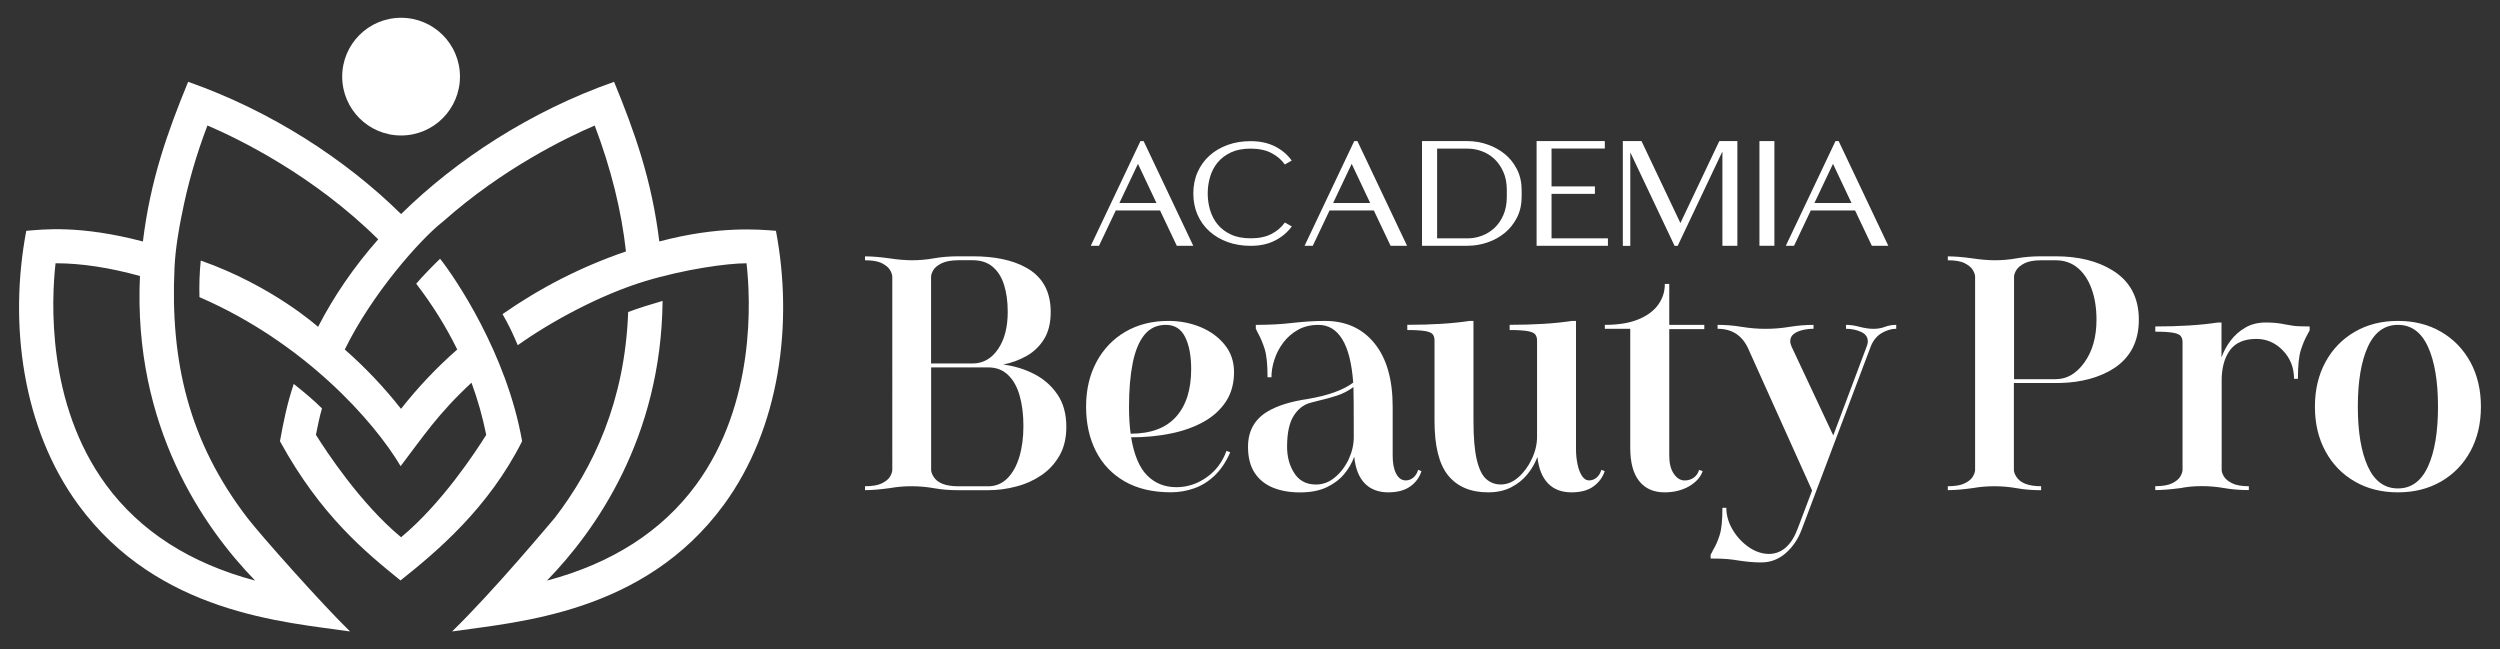 <svg xmlns="http://www.w3.org/2000/svg" xmlns:xlink="http://www.w3.org/1999/xlink" id="Layer_1" x="0px" y="0px" viewBox="0 0 441.56 114.67" style="enable-background:new 0 0 441.56 114.67;" xml:space="preserve"><rect x="0" y="0" width="441.56" height="114.67" fill="#333333" stroke="none"/><style type="text/css">	.st0{fill:#FFFFFF;}</style><g>	<path class="st0" d="M81.24,13.53c0,5.74-4.65,10.4-10.4,10.4c-5.74,0-10.4-4.66-10.4-10.4c0-5.74,4.65-10.39,10.4-10.39  C76.59,3.14,81.24,7.79,81.24,13.53z"></path>	<path class="st0" d="M137.05,40.77c-2.88-0.24-10.11-0.91-20.6,1.88c-1.33-10.82-4.3-19.23-7.99-28.2  C93.77,19.6,80.6,28.2,70.84,37.81C61.09,28.2,47.92,19.6,33.23,14.45c-3.69,8.97-6.67,17.38-7.99,28.2  c-11.27-2.95-17.71-2.11-20.6-1.88c-3.1,16.32-0.73,34.86,9.22,48.42c14.09,19.2,36.43,20.67,47.97,22.34  c-4.84-4.69-15.8-17.01-18.13-20.05c-0.01-0.01-0.04-0.05-0.04-0.05h0c-10.34-13.5-13.6-27.63-12.84-44.13  c0.16-3.39,0.77-6.81,1.27-9.32l0.01,0c1.03-5.34,2.56-10.63,4.54-15.82c5.55,2.38,18.7,8.77,30.16,20.11  c-4.27,4.85-7.83,10.03-10.62,15.46c0,0-8.07-7.27-20.72-11.71c-0.22,2.11-0.29,4.34-0.23,6.46c18.46,8,30.8,21.86,35.53,29.85  c3.95-5.17,6.57-9.22,12.52-14.74c1.1,3,1.97,6.08,2.6,9.21c-1.84,2.96-7.87,12.16-15.04,18.09c-7.16-5.94-13.19-15.14-15.04-18.09  c0.33-1.62,0.61-3.08,1.07-4.67c-1.42-1.41-3.2-2.91-4.99-4.32c-1.19,3.59-1.81,6.69-2.43,10.12  c7.19,13.14,15.15,19.62,21.29,24.59c6.5-5.17,15.51-12.75,21.48-24.59c-2.74-15.57-11.9-28.96-14.49-32.23  c-1.47,1.43-2.96,2.95-4.22,4.41c2.86,3.71,5.28,7.6,7.25,11.62c-3.66,3.21-6.94,6.68-9.93,10.48c-2.99-3.8-6.27-7.26-9.93-10.48  c4.77-9.78,13.32-19.48,17.37-22.62c0,0,0,0,0,0c10.56-9.38,21.76-14.79,26.77-16.94c2.88,7.6,4.73,15.05,5.52,22.24  c-8.04,2.75-15.17,6.45-21.8,11.07c0.99,1.67,1.91,3.62,2.69,5.49c5.91-4.22,14.66-8.93,22.43-11.29  c7.11-2.16,14.63-3.18,17.98-3.18c0.72,6.42,1.63,24.75-8.91,39.12c-6.02,8.2-14.85,13.88-26.35,16.93  c8.51-8.75,20.19-25.16,20.43-49.4c-2.03,0.58-4.17,1.25-6.08,1.96c-0.57,15.82-6.18,27.51-12.93,36.32h0  c-0.46,0.52-10.83,12.98-18.17,20.1c11.53-1.68,33.88-3.14,47.97-22.34C137.78,75.62,140.15,57.08,137.05,40.77z M45.07,102.55  c-11.5-3.06-20.33-8.73-26.35-16.93C8.18,71.24,9.09,52.92,9.81,46.5c0.04,0,0.09,0,0.13,0c4.38,0,9.45,0.77,14.78,2.25  C23.48,75.42,36.06,93.28,45.07,102.55z"></path></g><g>	<g>		<g>			<path class="st0" d="M174.54,86.58h-5.27c-1.56,0-2.99-0.11-4.29-0.35c-1.31-0.23-2.63-0.35-3.97-0.35    c-1.33,0-2.58,0.11-3.77,0.32c-1.77,0.25-3.26,0.37-4.46,0.37v-0.69c1.31,0,2.3-0.17,3-0.52c0.69-0.35,1.17-0.74,1.43-1.2    c0.26-0.45,0.39-0.84,0.39-1.17V48.88c0-0.33-0.13-0.72-0.39-1.17c-0.26-0.45-0.73-0.85-1.43-1.21c-0.69-0.36-1.69-0.53-3-0.53    v-0.69c1.21,0,2.7,0.12,4.46,0.37c1.23,0.19,2.49,0.3,3.77,0.32c1.34,0,2.67-0.11,3.97-0.35c1.31-0.23,2.74-0.35,4.29-0.35h2.51    c3.88,0,7.01,0.65,9.39,1.96c2.94,1.59,4.41,4.22,4.41,7.86c0,1.92-0.38,3.5-1.14,4.75c-0.76,1.25-1.77,2.24-3.02,2.97    c-1.26,0.73-2.66,1.26-4.22,1.58c1.96,0.25,3.78,0.81,5.46,1.67c1.68,0.86,3.05,2.06,4.1,3.6c1.06,1.54,1.58,3.45,1.58,5.73    c0,1.98-0.4,3.67-1.21,5.08c-0.81,1.41-1.87,2.57-3.2,3.47c-1.33,0.9-2.81,1.57-4.45,1.99    C177.83,86.37,176.19,86.58,174.54,86.58z M171.77,64.2c1.84,0,3.34-0.84,4.49-2.51c1.15-1.67,1.73-3.87,1.73-6.6    c0-1.82-0.22-3.42-0.65-4.78c-0.43-1.36-1.1-2.43-2.02-3.2c-0.91-0.77-2.1-1.15-3.56-1.15h-2.51c-1.27,0.02-2.25,0.2-2.95,0.55    c-0.7,0.35-1.19,0.74-1.45,1.2c-0.27,0.45-0.4,0.84-0.4,1.17V64.2H171.77z M174.54,85.89c1.32,0,2.45-0.47,3.38-1.4    c0.93-0.93,1.64-2.2,2.12-3.8c0.48-1.6,0.72-3.41,0.72-5.43c0-2.02-0.22-3.8-0.66-5.36c-0.44-1.56-1.12-2.78-2.05-3.67    c-0.92-0.89-2.09-1.34-3.51-1.34h-10.08v18.12c0,0.31,0.13,0.69,0.4,1.15c0.69,1.15,2.16,1.73,4.41,1.73H174.54z"></path>			<path class="st0" d="M206.38,56.68c2.02,0,3.9,0.37,5.66,1.09c1.76,0.73,3.18,1.77,4.28,3.13c1.09,1.35,1.64,2.96,1.64,4.82    c0,2.02-0.48,3.75-1.43,5.2c-0.95,1.45-2.26,2.64-3.92,3.57c-1.66,0.93-3.59,1.62-5.77,2.07c-2.19,0.45-4.54,0.68-7.06,0.68    c0.52,3.11,1.46,5.36,2.84,6.74c1.37,1.38,3.1,2.07,5.17,2.07c1.9,0,3.67-0.58,5.31-1.73c1.64-1.15,2.82-2.72,3.53-4.69    l0.66,0.26c-0.75,1.71-1.67,3.08-2.77,4.12c-1.09,1.04-2.3,1.79-3.63,2.25c-1.32,0.46-2.69,0.69-4.09,0.69    c-3.21,0-5.92-0.64-8.15-1.92c-2.23-1.28-3.92-3.05-5.08-5.33c-1.16-2.28-1.74-4.9-1.74-7.88c0-2.98,0.61-5.6,1.83-7.88    c1.22-2.28,2.92-4.06,5.1-5.34C200.94,57.33,203.48,56.68,206.38,56.68z M205.92,57.38c-1.57,0-2.84,0.59-3.79,1.76    s-1.64,2.84-2.07,5c-0.43,2.16-0.65,4.73-0.65,7.71c0,1.79,0.1,3.38,0.29,4.78v-0.03c3.55,0,6.22-0.99,8.01-2.98    c1.79-1.99,2.68-4.8,2.68-8.43c0-2.36-0.36-4.25-1.07-5.67C208.61,58.09,207.47,57.38,205.92,57.38z"></path>			<path class="st0" d="M245.21,86.96c-1.75,0-3.14-0.53-4.16-1.58c-1.03-1.06-1.65-2.63-1.86-4.72c-0.4,1.11-1,2.15-1.8,3.1    c-0.8,0.95-1.83,1.72-3.1,2.32c-1.27,0.59-2.83,0.89-4.69,0.89c-1.81,0-3.39-0.28-4.77-0.84c-1.37-0.56-2.45-1.43-3.23-2.62    c-0.78-1.19-1.17-2.72-1.17-4.58c0-2.77,1.13-4.84,3.4-6.22c1.75-1.06,4.15-1.8,7.2-2.25c3.57-0.61,6.23-1.57,7.98-2.88    c-0.25-3.42-0.89-5.97-1.93-7.66c-1.04-1.69-2.44-2.54-4.21-2.54c-1.38,0-2.59,0.29-3.63,0.88c-1.04,0.59-1.9,1.34-2.59,2.26    c-0.69,0.92-1.21,1.92-1.56,3c-0.35,1.08-0.52,2.11-0.52,3.11h-0.69c0-2.27-0.17-3.94-0.52-5.03c-0.35-1.08-0.74-2.01-1.18-2.78    l-0.37-0.75v-0.69c2.29,0,4.45-0.11,6.5-0.35c2.04-0.23,3.94-0.35,5.69-0.35c3.71,0,6.63,1.32,8.77,3.96    c2.14,2.64,3.21,6.37,3.21,11.19v8.67c0,1.31,0.2,2.36,0.61,3.15s0.97,1.2,1.7,1.2c0.48,0,0.92-0.16,1.33-0.49    c0.4-0.33,0.69-0.79,0.86-1.38l0.58,0.23c-0.33,1.08-0.97,1.97-1.94,2.68S246.84,86.96,245.21,86.96z M232.42,85.58    c1.25,0,2.38-0.43,3.4-1.3c1.02-0.86,1.82-1.93,2.41-3.21c0.59-1.28,0.88-2.58,0.88-3.9c0-5.13-0.02-8.07-0.06-8.81    c-0.86,0.65-1.82,1.15-2.87,1.5c-1.05,0.35-2.12,0.64-3.21,0.89l-1.44,0.37c-1.23,0.31-2.24,1.08-3.02,2.3    c-0.79,1.23-1.18,3.06-1.18,5.5c0,1.61,0.35,3.05,1.07,4.32C229.27,84.8,230.61,85.58,232.42,85.58z"></path>			<path class="st0" d="M277.56,86.96c-1.73,0-3.11-0.52-4.13-1.57c-1.03-1.05-1.66-2.61-1.89-4.68c-0.4,1.09-0.99,2.12-1.77,3.07    c-0.78,0.95-1.74,1.72-2.89,2.3c-1.15,0.59-2.5,0.88-4.03,0.88c-3.09,0-5.44-0.99-7.06-2.97s-2.42-5.2-2.42-9.68v-14.2    c0-0.42-0.1-0.77-0.3-1.04c-0.2-0.27-0.64-0.47-1.33-0.59c-0.68-0.12-1.74-0.19-3.18-0.19v-0.92c4.32,0,8-0.23,11.03-0.69h0.66    v17.63c0,2.98,0.2,5.28,0.59,6.91c0.39,1.63,0.95,2.77,1.67,3.4c0.72,0.63,1.57,0.95,2.55,0.95c1.13,0,2.18-0.43,3.15-1.3    c0.97-0.86,1.76-1.94,2.36-3.24c0.61-1.3,0.91-2.59,0.91-3.87V60.11c0-0.42-0.11-0.77-0.32-1.04c-0.21-0.27-0.66-0.47-1.34-0.59    c-0.68-0.12-1.74-0.19-3.18-0.19v-0.92c4.32,0,8-0.23,11.03-0.69h0.69v22.7c0,0.88,0.09,1.74,0.26,2.58    c0.17,0.84,0.43,1.53,0.78,2.07c0.35,0.55,0.77,0.82,1.27,0.82c0.48,0,0.92-0.16,1.32-0.49c0.4-0.33,0.68-0.79,0.84-1.38    l0.6,0.23c-0.35,1.08-1,1.97-1.96,2.68C280.52,86.6,279.21,86.96,277.56,86.96z"></path>			<path class="st0" d="M294.01,86.96c-1.94,0-3.44-0.66-4.49-1.99c-1.06-1.33-1.58-3.29-1.58-5.9v-21h-4.49v-0.69    c2.4,0,4.38-0.33,5.95-0.98c1.56-0.65,2.73-1.52,3.5-2.61c0.77-1.08,1.15-2.3,1.15-3.64h0.78v7.23h6.19v0.75h-6.19v22.38    c0,1.31,0.26,2.36,0.79,3.15s1.17,1.2,1.92,1.2c0.61,0,1.15-0.16,1.61-0.49c0.46-0.33,0.78-0.79,0.95-1.38l0.63,0.23    c-0.38,1.08-1.19,1.97-2.41,2.68C297.09,86.6,295.66,86.96,294.01,86.96z"></path>			<path class="st0" d="M311.06,99.34c-1.25,0-2.6-0.12-4.06-0.35c-0.58-0.1-1.19-0.18-1.84-0.24c-0.65-0.07-1.66-0.1-3.02-0.1    v-0.66l0.46-0.89c0.44-0.73,0.82-1.6,1.14-2.61c0.32-1.01,0.48-2.61,0.48-4.8h0.69c0,1.32,0.37,2.61,1.11,3.86    c0.74,1.25,1.69,2.28,2.85,3.08c1.16,0.81,2.38,1.21,3.64,1.21c2.25-0.06,3.92-1.56,5.01-4.49l2.54-6.71L308.7,61.41    c-1.08-2.23-2.85-3.34-5.33-3.34v-0.69c1.42,0,2.84,0.11,4.25,0.35c1.41,0.23,2.82,0.35,4.22,0.35c1.42,0,2.84-0.12,4.25-0.35    c1.41-0.23,2.82-0.35,4.22-0.35v0.69c-0.63,0-1.27,0.07-1.9,0.22c-0.63,0.14-1.16,0.37-1.58,0.69c-0.42,0.32-0.63,0.74-0.63,1.28    c0,0.29,0.08,0.6,0.23,0.95l7.37,15.7l5.96-15.87c0.1-0.27,0.14-0.52,0.14-0.75c0-0.75-0.4-1.31-1.19-1.67    c-0.8-0.36-1.69-0.55-2.66-0.55v-0.69c0.73,0,1.54,0.11,2.42,0.35c0.88,0.23,1.69,0.35,2.42,0.35c0.75,0,1.43-0.12,2.03-0.35    c0.6-0.23,1.27-0.35,2-0.35v0.69c-0.83,0-1.67,0.24-2.52,0.73c-0.85,0.49-1.5,1.25-1.94,2.29l-12.27,32.52    c-0.62,1.63-1.55,3-2.79,4.09C314.13,98.8,312.69,99.34,311.06,99.34z"></path>			<path class="st0" d="M360.52,86.58c-1.56,0-2.99-0.11-4.29-0.35c-1.31-0.23-2.63-0.35-3.97-0.35c-1.33,0-2.58,0.11-3.77,0.32    c-1.77,0.25-3.26,0.37-4.46,0.37v-0.69c1.31,0,2.3-0.17,3-0.52c0.69-0.35,1.17-0.74,1.43-1.2c0.26-0.45,0.39-0.84,0.39-1.17    V48.88c0-0.33-0.13-0.72-0.39-1.17s-0.73-0.85-1.43-1.21c-0.69-0.36-1.69-0.53-3-0.53v-0.69c1.21,0,2.7,0.12,4.46,0.37    c1.23,0.19,2.49,0.3,3.77,0.32c1.34,0,2.67-0.11,3.97-0.35c1.31-0.23,2.74-0.35,4.29-0.35h2.56c4.01,0,7.34,0.82,9.99,2.45    c3.13,1.9,4.7,4.82,4.7,8.76c0,3.8-1.47,6.66-4.41,8.58c-2.55,1.63-5.75,2.5-9.59,2.59h-8.07v15.35c0,0.33,0.13,0.71,0.4,1.15    c0.69,1.15,2.16,1.73,4.41,1.73V86.58z M363.09,66.97c1.98,0,3.67-0.99,5.08-2.97c1.41-1.98,2.12-4.48,2.12-7.52    c0-2.04-0.28-3.85-0.85-5.43c-0.57-1.58-1.39-2.83-2.46-3.73c-1.08-0.9-2.37-1.35-3.89-1.35h-2.56c-1.27,0-2.25,0.18-2.95,0.53    c-0.7,0.36-1.19,0.76-1.45,1.21c-0.27,0.45-0.4,0.84-0.4,1.17v18.09H363.09z"></path>			<path class="st0" d="M397.16,86.56c-1.56,0-2.99-0.12-4.29-0.35c-1.31-0.23-2.63-0.35-3.97-0.35c-1.33,0-2.58,0.11-3.77,0.35    c-1.77,0.23-3.26,0.35-4.46,0.35v-0.69c1.31,0,2.3-0.17,3-0.52c0.69-0.35,1.17-0.74,1.43-1.2c0.26-0.45,0.39-0.84,0.39-1.17V60.4    c0-0.42-0.11-0.77-0.32-1.04c-0.21-0.27-0.66-0.47-1.34-0.59c-0.68-0.12-1.73-0.19-3.15-0.19v-0.92c4.3,0,7.97-0.23,11-0.69h0.69    v6.16c0.38-1.08,0.93-2.08,1.64-3.01c0.71-0.93,1.58-1.69,2.61-2.28c1.03-0.59,2.22-0.88,3.59-0.88c1.25,0,2.4,0.11,3.46,0.35    c0.4,0.08,0.87,0.15,1.4,0.23c0.53,0.08,1.48,0.12,2.87,0.12v0.69l-0.4,0.75c-0.44,0.77-0.83,1.69-1.17,2.78s-0.5,2.76-0.5,5.03    h-0.69c0-1.98-0.66-3.65-1.97-5.01c-1.32-1.36-2.88-2.04-4.68-2.04c-2.15,0-3.71,0.67-4.68,2.02c-0.97,1.34-1.45,3.12-1.45,5.33    v15.78c0,0.33,0.13,0.72,0.4,1.17c0.27,0.45,0.75,0.85,1.45,1.2c0.7,0.35,1.69,0.52,2.95,0.52V86.56z"></path>			<path class="st0" d="M423.53,86.96c-2.88,0-5.43-0.64-7.63-1.92c-2.21-1.28-3.93-3.05-5.17-5.33c-1.24-2.28-1.86-4.9-1.86-7.88    c0-2.98,0.62-5.6,1.86-7.88c1.24-2.28,2.96-4.06,5.17-5.34c2.21-1.29,4.75-1.93,7.63-1.93c2.88,0,5.42,0.64,7.63,1.93    c2.21,1.29,3.93,3.07,5.17,5.34c1.24,2.28,1.86,4.9,1.86,7.88c0,2.98-0.62,5.6-1.86,7.88c-1.24,2.28-2.96,4.05-5.17,5.33    C428.95,86.32,426.41,86.96,423.53,86.96z M423.53,86.27c2.36,0,4.13-1.29,5.31-3.87c1.18-2.58,1.77-6.1,1.77-10.56    c0-4.47-0.59-8-1.77-10.59c-1.18-2.58-2.95-3.87-5.31-3.87c-2.36,0-4.13,1.29-5.31,3.87c-1.18,2.58-1.77,6.11-1.77,10.59    c0,4.46,0.59,7.97,1.77,10.56C419.4,84.98,421.17,86.27,423.53,86.27z"></path>		</g>	</g>	<g>		<path class="st0" d="M201.99,24.92l8.77,18.49h-2.91l-2.96-6.24h-7.82l-2.96,6.24h-1.45l8.77-18.49H201.99z M200.99,28.94   l-3.28,6.92h6.55L200.99,28.94z"></path>		<path class="st0" d="M224.56,41.33c0.99-0.51,1.78-1.19,2.38-2.03l1.22,0.69c-0.77,1.06-1.77,1.89-2.99,2.51   c-1.22,0.62-2.64,0.92-4.28,0.92c-1.46,0-2.81-0.22-4.06-0.67c-1.24-0.45-2.31-1.08-3.21-1.89c-0.9-0.81-1.6-1.78-2.1-2.92   s-0.75-2.39-0.75-3.77c0-1.37,0.25-2.63,0.75-3.76s1.2-2.11,2.1-2.92c0.9-0.81,1.97-1.44,3.21-1.89c1.24-0.45,2.59-0.67,4.06-0.67   c1.64,0,3.07,0.31,4.29,0.92c1.22,0.62,2.21,1.45,2.97,2.51l-1.22,0.69c-0.6-0.85-1.39-1.52-2.38-2.03   c-0.99-0.51-2.21-0.77-3.67-0.77c-1.36,0-2.51,0.22-3.47,0.67c-0.96,0.45-1.74,1.04-2.35,1.78c-0.61,0.74-1.05,1.59-1.33,2.54   c-0.28,0.95-0.42,1.93-0.42,2.93s0.14,1.98,0.42,2.93c0.28,0.95,0.73,1.8,1.33,2.54c0.61,0.74,1.39,1.33,2.35,1.78   c0.96,0.45,2.12,0.67,3.47,0.67C222.34,42.1,223.57,41.84,224.56,41.33z"></path>		<path class="st0" d="M239.75,24.92l8.77,18.49h-2.91l-2.96-6.24h-7.82l-2.96,6.24h-1.45l8.77-18.49H239.75z M238.74,28.94   l-3.28,6.92h6.55L238.74,28.94z"></path>		<path class="st0" d="M262.72,25.52c1.15,0.4,2.18,0.96,3.08,1.7c0.9,0.74,1.62,1.65,2.15,2.72c0.54,1.07,0.81,2.29,0.81,3.65v1.16   c0,1.36-0.27,2.57-0.81,3.65c-0.54,1.07-1.26,1.98-2.15,2.72c-0.9,0.74-1.92,1.31-3.08,1.7c-1.15,0.4-2.34,0.59-3.55,0.59h-8.01   V24.92h8.01C260.38,24.92,261.57,25.12,262.72,25.52z M266.14,33.59c0-1.23-0.2-2.31-0.61-3.22c-0.41-0.92-0.93-1.68-1.58-2.29   c-0.65-0.61-1.39-1.07-2.22-1.37c-0.83-0.31-1.67-0.46-2.54-0.46h-5.36V42.1h5.36c0.86,0,1.71-0.15,2.54-0.46   c0.83-0.31,1.57-0.77,2.22-1.37c0.65-0.61,1.18-1.37,1.58-2.29c0.4-0.92,0.61-1.99,0.61-3.22V33.59z"></path>		<path class="st0" d="M284,42.1v1.32h-12.6V24.92h12.05v1.32h-9.41v6.68h7.66v1.32h-7.66v7.85H284z"></path>		<path class="st0" d="M306.86,24.92v18.49h-2.64V26.75l-7.9,16.67h-0.55l-7.82-16.51v16.51h-1.32V24.92h3.3l6.87,14.48l6.87-14.48   H306.86z"></path>		<path class="st0" d="M310.76,43.42V24.92h2.64v18.49H310.76z"></path>		<path class="st0" d="M324.75,24.92l8.77,18.49h-2.91l-2.96-6.24h-7.82l-2.96,6.24h-1.45l8.77-18.49H324.75z M323.75,28.94   l-3.28,6.92h6.55L323.75,28.94z"></path>	</g></g></svg>